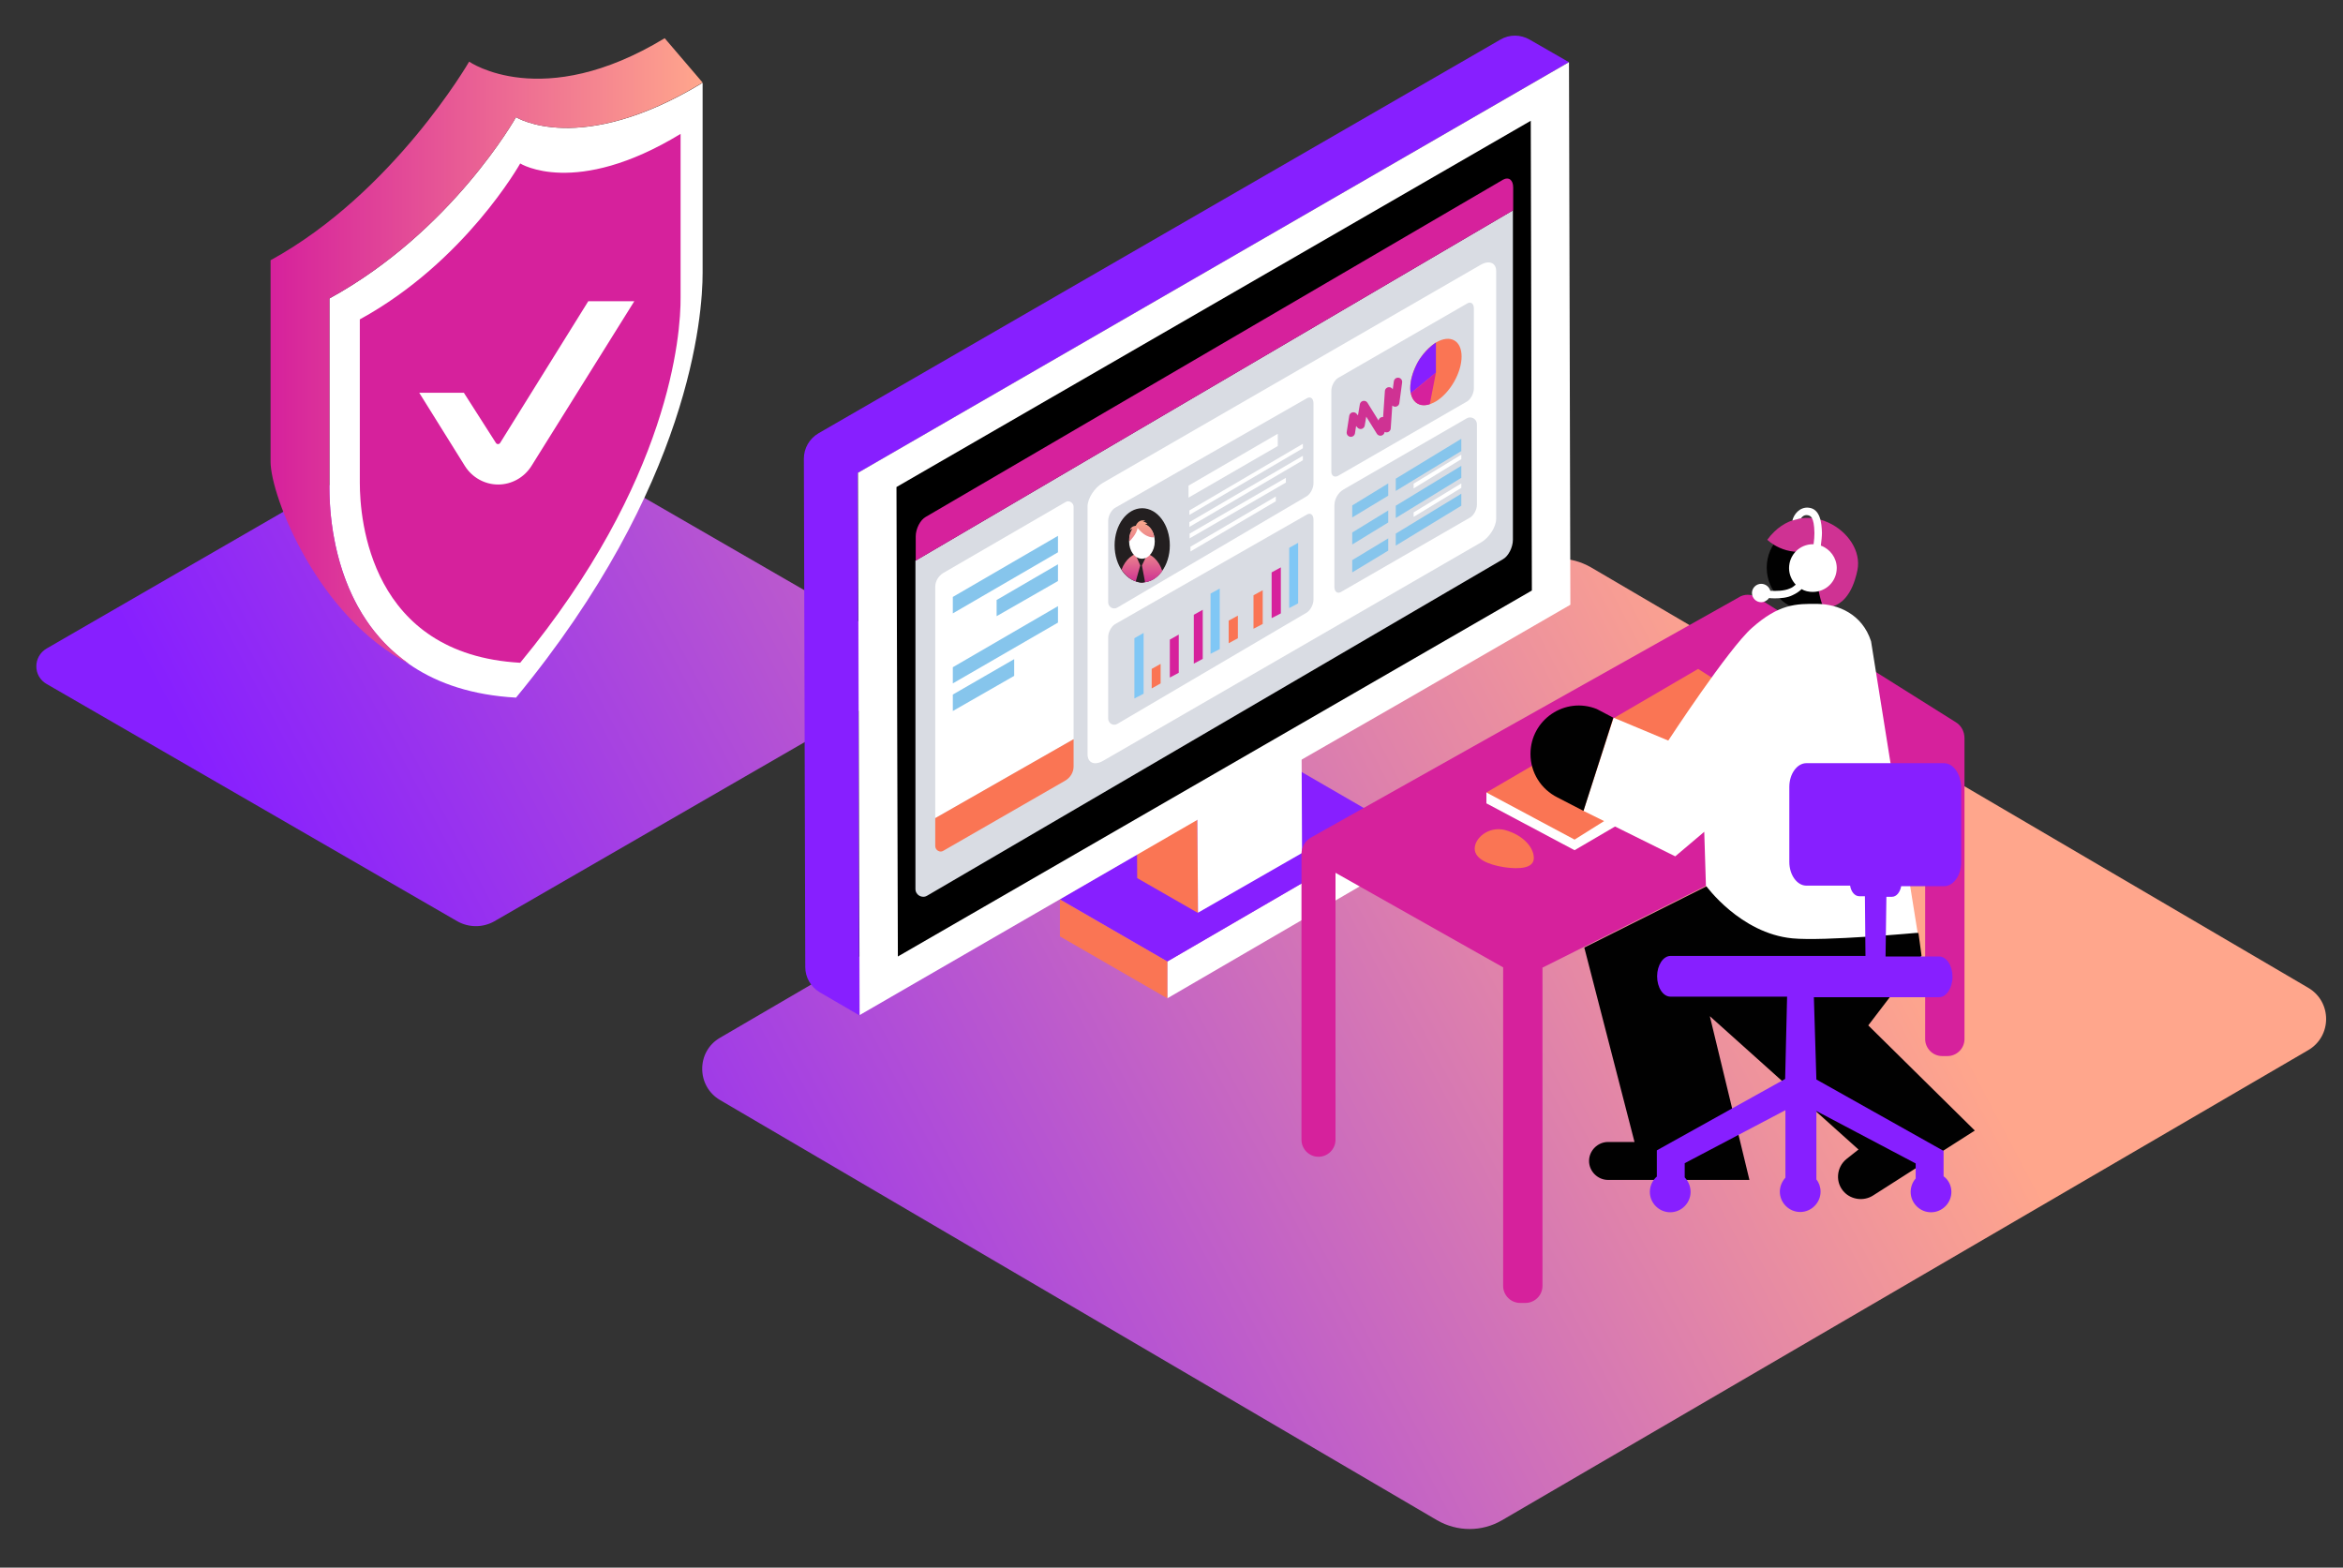 <?xml version="1.0" encoding="utf-8"?>
<!-- Generator: Adobe Illustrator 25.1.0, SVG Export Plug-In . SVG Version: 6.00 Build 0)  -->
<svg version="1.1" id="Layer_1" xmlns="http://www.w3.org/2000/svg" xmlns:xlink="http://www.w3.org/1999/xlink" x="0px" y="0px"
	 viewBox="0 0 840 562" style="enable-background:new 0 0 840 562;" xml:space="preserve">
<rect x="0" y="0" width="840" height="562" fill="#333333" stroke="none"/>
<style type="text/css">
	.st0{fill:url(#SVGID_1_);}
	.st1{fill:#FFFFFF;}
	.st2{fill:url(#SVGID_2_);}
	.st3{fill:#D6219C;}
	.st4{fill:url(#SVGID_3_);}
	.st5{fill:#871FFF;}
	.st6{fill:#FA7554;}
	.st7{fill:#C0D5EE;}
	.st8{fill:#010101;}
	.st9{fill:#CF3293;}
	.st10{fill:#D9DCE3;}
	.st11{fill:#86C5EC;}
	.st12{fill:#E5E5E4;}
	.st13{fill:#231F20;}
	.st14{fill:url(#SVGID_4_);}
	.st15{fill:url(#SVGID_5_);}
	.st16{fill:none;stroke:#CF3293;stroke-width:3;stroke-linecap:round;stroke-linejoin:round;stroke-miterlimit:10;}
	.st17{fill:#80C7F5;}
</style>
<linearGradient id="SVGID_1_" gradientUnits="userSpaceOnUse" x1="77.237" y1="288.143" x2="533.174" y2="47.573">
	<stop  offset="8.011200e-04" style="stop-color:#871FFF"/>
	<stop  offset="0.998" style="stop-color:#FFA68C"/>
</linearGradient>
<path class="st0" d="M16.7,245.2L164,330.3c4.1,2.3,9.1,2.3,13.2,0l147.4-85.1c4.9-2.8,4.9-9.8,0-12.7l-147.4-85.1
	c-4.1-2.3-9.1-2.3-13.2,0L16.7,232.5C11.8,235.4,11.8,242.4,16.7,245.2z"/>
<path class="st1" d="M185,250.1c-62.6-3.5-66.9-59.6-66.9-75c0-15.4,0-68.1,0-68.1c44-24.1,66.9-65,66.9-65s22.9,14.4,66.9-12.3
	c0,0,0,52.8,0,68.1S247.6,174.2,185,250.1z"/>
<linearGradient id="SVGID_2_" gradientUnits="userSpaceOnUse" x1="97.011" y1="125.874" x2="251.929" y2="125.874">
	<stop  offset="8.011200e-04" style="stop-color:#D6219C"/>
	<stop  offset="0.998" style="stop-color:#FFA68C"/>
</linearGradient>
<path class="st2" d="M168.2,22.1c0,0,26.1,18.3,70.1-8.4l13.6,15.9C207.9,56.4,185,42,185,42s-22.9,40.9-66.9,65c0,0,0,52.8,0,68.1
	c0,11.3,2.3,44.7,28.6,62.9C113.9,221.2,97,177.8,97,165.5c0-15.4,0-72.2,0-72.2C141,69.2,168.2,22.1,168.2,22.1z"/>
<path class="st3" d="M186.5,237.6c-53.8-3-57.5-51.3-57.5-64.5c0-13.2,0-58.6,0-58.6c37.8-20.7,57.5-55.9,57.5-55.9
	s19.7,12.4,57.5-10.6c0,0,0,45.4,0,58.6C244.1,119.9,240.3,172.4,186.5,237.6z"/>
<path class="st1" d="M210.9,108l-31.6,50.8c-0.3,0.5-1.1,0.6-1.5,0l-11.5-18h-16l16.4,26.3c2.6,4.1,7.1,6.6,11.9,6.6h0
	c4.8,0,9.3-2.5,11.9-6.6l36.9-59.1H210.9z"/>
<linearGradient id="SVGID_3_" gradientUnits="userSpaceOnUse" x1="214.16" y1="547.643" x2="670.097" y2="307.073">
	<stop  offset="8.011200e-04" style="stop-color:#871FFF"/>
	<stop  offset="0.998" style="stop-color:#FFA68C"/>
</linearGradient>
<path class="st4" d="M258.2,394.4l257,150.6c7.3,4.2,16.1,4.2,23.3,0l289-168.5c8.6-5,8.6-17.4,0-22.4L570.4,203.4
	c-7.3-4.2-16.1-4.2-23.3,0L258.2,372C249.6,376.9,249.6,389.4,258.2,394.4z"/>
<g>
	<g>
		<g id="XMLID_70_">
			<polygon id="XMLID_71_" class="st1" points="501.1,296.7 501,309.9 418.5,357.9 418.5,344.7 			"/>
		</g>
		<g id="XMLID_66_">
			<polygon id="XMLID_67_" class="st5" points="501.1,296.7 418.5,344.7 380,322.4 462.4,274.3 			"/>
		</g>
		<path class="st6" d="M418.5,344.7v13.2L380,335.7v-13.2L418.5,344.7z M429.2,282.3l-21.8-12.5l0.3,45l21.8,12.5L429.2,282.3z"/>
		<g id="XMLID_87_">
			<polygon id="XMLID_88_" class="st7" points="466.6,260.7 444.7,248.2 407.4,269.7 429.2,282.3 			"/>
		</g>
		<g id="XMLID_85_">
			<polygon id="XMLID_86_" class="st1" points="429.2,282.3 429.5,327.2 466.8,305.8 466.6,260.7 			"/>
		</g>
		<path class="st5" d="M562.5,22.3l-14.1-8.1c-3.3-1.9-7.3-1.9-10.5,0L293.5,155.3c-3.3,1.9-5.3,5.4-5.3,9.1l0.5,182.3
			c0,3.7,2,7.2,5.3,9.1l14.1,8.2l-0.6-194.4L562.5,22.3z"/>
		<polygon id="XMLID_120_" class="st1" points="563,216.8 503.6,251.1 464.6,273.5 308.2,363.9 307.6,169.5 562.5,22.3 		"/>
		<polygon id="XMLID_1333_" points="321.4,174.6 548.8,43.3 549.2,211.7 321.9,342.9 		"/>
	</g>
	<g>
		<g>
			<path class="st3" d="M630,214.2l71,44.6c2.1,1.2,3.3,3.4,3.3,5.9v107.8c0,3.4-2.8,6.1-6.1,6.1h-1.9c-3.4,0-6.1-2.8-6.1-6.1v-94.3
				L553,346.9V461c0,3.4-2.8,6.1-6.1,6.1h-1.9c-3.4,0-6.1-2.8-6.1-6.1V346.8l-60.1-33.9v95.7c0,3.4-2.8,6.1-6.1,6.1l0,0
				c-3.4,0-6.1-2.8-6.1-6.1V306.2c0-2.5,1.3-4.8,3.5-6l153.2-86C625.2,212.9,627.9,212.9,630,214.2z"/>
			<polygon class="st1" points="532.9,288 532.9,284.1 637.8,261.9 564.5,304.8 			"/>
			<polygon class="st6" points="532.9,284.1 608.8,239.8 635.2,256.7 564.5,301 			"/>
			<g>
				<circle class="st8" cx="648.9" cy="203.5" r="15.5"/>
				<path class="st9" d="M654.2,217.8c8.6,0,11-10,11.7-13.3c2.9-13.9-19.7-28.1-32.3-11c0,0,6.4,6.5,16.3,3.6
					C649.9,197.2,652.1,217.8,654.2,217.8z"/>
				<path class="st8" d="M688.9,342.6l-19.1,25l38.2,37.7l-36.5,23.3c-3.3,2.1-7.7,1.5-10.3-1.2l0,0c-3.3-3.4-2.9-8.9,0.8-11.9
					l4.3-3.4l-53.3-47.8l0,0l14.2,58.7h-50.7c-3.7,0-6.8-3.1-6.8-6.8l0,0c0-3.7,3.1-6.8,6.8-6.8h9.5l-18-69.7l43.9-22l75.9,16.8
					L688.9,342.6"/>
				<path class="st1" d="M567.7,290.7l32.9,16.3l10.4-8.8l0.6,19.3c0,0,12.3,17.1,31,18.9c11.2,1.1,44.9-2,44.9-2l-16.7-104.5
					c-3.2-9.9-12-13.3-19.1-13.4c-7.8-0.1-13.9,0-23.6,8.6c-8.4,7.4-30,40.4-30,40.4l-19.6-8.2"/>
				<path class="st8" d="M572.5,254.2c-11.4-4.6-23.8,3.8-23.8,16.1l0,0c0,6.6,3.7,12.6,9.7,15.6l9.3,4.8l10.7-33.4L572.5,254.2z"/>
			</g>
			<path class="st5" d="M696.9,273.6h-49.3c-3.3,0-6.1,3.8-6.1,8.5v26.9c0,4.7,2.8,8.5,6.1,8.5h15.7c0.3,2.1,1.6,3.8,3.3,3.8h2
				l0.2,21.4h-18.4h-9.9h-41.6c-2.6,0-4.8,3.3-4.8,7.3c0,4,2.1,7.3,4.8,7.3h41.8l-0.7,29.5l-46,25.6v9.4c-1.5,1.3-2.5,3.3-2.5,5.5
				c0,4,3.3,7.3,7.3,7.3s7.3-3.3,7.3-7.3c0-2-0.8-3.8-2.1-5.2V417l36.1-19v24.2c-1.2,1.3-2,3.1-2,5c0,4,3.3,7.3,7.3,7.3
				c4,0,7.3-3.3,7.3-7.3c0-1.7-0.6-3.3-1.5-4.4v-24.5l35.6,18.8v5.4c-1.1,1.2-1.8,3-1.8,4.8c0,4,3.3,7.3,7.3,7.3
				c4,0,7.3-3.3,7.3-7.3c0-2.3-1.1-4.4-2.8-5.6v-9.1l-45.6-25.6l-0.9-29.5h44.9c2.6,0,4.8-3.3,4.8-7.3c0-4-2.1-7.3-4.8-7.3H676
				l0.3-21.4h2c1.6,0,2.9-1.6,3.3-3.8H697c3.3,0,6.1-3.8,6.1-8.5v-26.9C703,277.5,700.4,273.6,696.9,273.6z"/>
		</g>
	</g>
	<path class="st1" d="M652.8,195.6c0.2-1.6,0.4-3.3,0.4-4.6c-0.1-3.5-0.6-8.6-4.8-9c-3.2-0.3-5.3,2.4-5.8,4.6c0,0,2.3-0.6,3.1-0.8
		c0,0,0.8-1.4,2.4-1.1c0.9,0.2,2.3,0.4,2.4,6.4c0,1.1-0.1,2.6-0.3,4c-0.1,0-0.1,0-0.2,0c-4.8,0-8.6,3.8-8.6,8.6c0,2.3,1,4.4,2.4,5.9
		c-0.7,0.6-1.3,1.1-2.2,1.4c-2,0.9-5,0.9-6.9,0.8c-0.4-1.4-1.7-2.5-3.3-2.5c-1.8,0-3.3,1.5-3.3,3.3c0,1.8,1.5,3.3,3.3,3.3
		c1.1,0,2.2-0.6,2.8-1.5c0.7,0.1,1.4,0.1,2.3,0.1c2,0,4.3-0.2,6.1-1.1c1.3-0.6,2.4-1.3,3.3-2.2c1.1,0.7,2.6,1,4,1
		c4.8,0,8.6-3.8,8.6-8.6C658.5,200,656.1,196.8,652.8,195.6z"/>
	<path class="st6" d="M549.9,307.6c0,3.7-5.1,4.1-10.6,3.3c-5.8-0.9-10.6-3-10.6-6.7s4.9-8,10.6-6.7
		C546.2,299.3,549.9,303.9,549.9,307.6z"/>
</g>
<path class="st10" d="M328.2,201v117.7c0,2.2,2.4,3.5,4.2,2.4l206.4-120.6c2-1.1,3.6-4.3,3.6-7V75.4"/>
<path class="st1" d="M395.4,272.8l135.5-78.3c3-1.7,5.5-5.6,5.5-8.5V97.2c0-3-2.5-4-5.5-2.3l-135.5,78.2c-3,1.7-5.5,5.6-5.5,8.5
	v88.8C389.9,273.5,392.4,274.5,395.4,272.8z"/>
<path class="st3" d="M542.5,75.4v-8.2c0-2.7-1.6-3.9-3.6-2.8L331.9,185.3c-2,1.1-3.6,4.3-3.6,7v8.7"/>
<path class="st1" d="M335.3,293.3v-82.9c0-2,1.1-3.9,2.9-5L382,180c1.2-0.8,2.9,0.2,2.9,1.7V265"/>
<path class="st6" d="M384.9,265v9.8c0,2-1.1,3.9-2.9,5L338.2,305c-1.2,0.8-2.9-0.2-2.9-1.7v-10"/>
<polygon class="st11" points="379.3,192.1 379.3,198 341.6,219.9 341.6,214 "/>
<polygon class="st11" points="379.3,202.3 379.3,208.3 357.3,220.9 357.3,215.1 "/>
<polygon class="st11" points="379.3,217.3 379.3,223.2 341.6,245 341.6,239.2 "/>
<polygon class="st11" points="363.6,236.3 363.6,242.3 341.6,254.9 341.6,249 "/>
<path class="st12" d="M490.6,166.8L490.6,166.8L490.6,166.8z M499,162.2L499,162.2L499,162.2z"/>
<path class="st10" d="M525.8,150c1.6-1,3.7,0.2,3.7,2.1v28.8c0,1.8-1.1,3.8-2.4,4.6l-46.3,26.7c-1.3,0.8-2.4-0.1-2.4-1.8v-29.1
	c0-2.4,1.3-4.7,3.4-5.9L525.8,150z"/>
<polygon class="st11" points="500.4,181.3 523.9,167 523.9,171.3 500.4,185.7 "/>
<polygon class="st11" points="484.8,190.9 497.7,183 497.7,187.3 484.8,195.2 "/>
<polygon class="st11" points="500.4,191.3 523.9,177 523.9,181.3 500.4,195.6 "/>
<polygon class="st11" points="484.8,200.8 497.7,193 497.7,197.4 484.8,205.2 "/>
<polygon class="st11" points="500.4,171.6 523.9,157.3 523.9,161.7 500.4,176 "/>
<polygon class="st11" points="484.8,181.2 497.7,173.3 497.7,177.7 484.8,185.5 "/>
<g>
	<path class="st10" d="M468.5,177.9c1.3-0.8,2.4-2.9,2.4-4.6v-28.7c0-1.8-1.1-2.6-2.4-1.8l-68.8,39.3c-1.3,0.8-2.4,2.9-2.4,4.6v29.2
		c0,1.7,1.8,2.8,3.3,1.9L468.5,177.9z"/>
</g>
<g>
	<path class="st10" d="M468.5,219.6c1.3-0.8,2.4-2.9,2.4-4.6v-28.7c0-1.8-1.1-2.6-2.4-1.8l-68.8,39.3c-1.3,0.8-2.4,2.9-2.4,4.6v29.2
		c0,1.7,1.8,2.8,3.3,1.9L468.5,219.6z"/>
</g>
<ellipse class="st13" cx="409.5" cy="195.5" rx="9.9" ry="13.3"/>
<linearGradient id="SVGID_4_" gradientUnits="userSpaceOnUse" x1="1304.452" y1="353.497" x2="1303.98" y2="366.864" gradientTransform="matrix(1 0 0 -1 -894.879 562)">
	<stop  offset="0" style="stop-color:#CE3292"/>
	<stop  offset="0.998" style="stop-color:#F7A48B"/>
</linearGradient>
<path class="st14" d="M409.5,208.8c2.8,0,5.4-1.5,7.2-4.1c-1.2-3.8-4-6.5-7.4-6.5c-3.2,0-5.9,2.5-7.2,6
	C403.9,207,406.6,208.8,409.5,208.8z"/>
<path class="st13" d="M407.2,199l1.6,3.7l-1.6,5.7c1.1,0.5,2.5,0.7,3.3,0.2l-1.1-5.9l1.3-2.7L407.2,199z"/>
<ellipse class="st1" cx="409.4" cy="194.1" rx="4.6" ry="6.2"/>
<linearGradient id="SVGID_5_" gradientUnits="userSpaceOnUse" x1="1304.117" y1="353.6" x2="1304.117" y2="374.676" gradientTransform="matrix(1 0 0 -1 -894.879 562)">
	<stop  offset="0" style="stop-color:#CE3292"/>
	<stop  offset="0.998" style="stop-color:#F7A48B"/>
</linearGradient>
<path class="st15" d="M413.8,192.6c-0.5-3.9-3.3-4.7-3.3-4.7l0.9-0.2c-1.1-0.8-1.7-0.7-1.9-0.6l1.1-0.4c-2.5-0.8-3.4,1.8-3.4,1.8
	s-1.7,0-2.1,1.6c0,0,0.5-0.5,0.9-0.5c0,0-1.5,1.8-1.1,4.5c0,0,2.8-2.7,2.9-4.9l-0.1-0.1C411,193.3,413.8,192.6,413.8,192.6z"/>
<g>
	<path class="st10" d="M479.7,170.6l46.3-26.7c1.3-0.8,2.4-2.9,2.4-4.6v-28.7c0-1.8-1.1-2.6-2.4-1.8l-46.3,26.7
		c-1.3,0.8-2.4,2.9-2.4,4.6v28.7C477.2,170.5,478.3,171.3,479.7,170.6"/>
	<path class="st6" d="M505.6,138.9c0,5.8,4.1,8,9.2,5c5.1-3.1,9.2-10.3,9.2-16.1c0-5.8-4.1-8-9.2-5
		C509.7,125.9,505.6,133.2,505.6,138.9"/>
	<polyline class="st16" points="484.3,155.1 485.2,149.3 487.8,152.3 489,145.2 494.9,154.7 495.7,151 497.1,153.5 498,140.3 
		500.2,144.3 501.2,136.9 	"/>
	<path class="st5" d="M514.8,122.8v10.8l-9,7.4c0,0-1.2-3.9,2.3-10.8C510.6,125.5,514.8,122.8,514.8,122.8z"/>
	<path class="st3" d="M514.8,133.6l-2.2,11.3c0,0-2.5,1-4.4-0.2c-2-1.1-2.4-3.7-2.4-3.7L514.8,133.6z"/>
</g>
<polygon class="st1" points="426.1,174.1 458.1,155.5 458.1,159.9 426.1,178.4 "/>
<polygon class="st1" points="426.4,183 467.1,159.1 467.1,160.7 426.4,184.6 "/>
<polygon class="st1" points="426.8,196 457.4,178 457.4,179.7 426.8,197.7 "/>
<polygon class="st1" points="426.4,187.2 467.1,163.4 467.1,165 426.4,188.9 "/>
<polygon class="st1" points="426.5,191.3 461,171.3 461,173 426.5,193 "/>
<polygon class="st1" points="506.8,173.4 523.9,163 523.9,164.6 506.8,175.1 "/>
<polygon class="st1" points="506.8,183.7 523.9,173.3 523.9,174.9 506.8,185.3 "/>
<polygon class="st17" points="465.4,194.6 465.4,216.3 462.2,218 462.2,196.4 "/>
<polygon class="st3" points="459.2,203.4 459.2,219.9 455.9,221.6 455.9,205.2 "/>
<polygon class="st6" points="452.7,211.6 452.7,223.7 449.4,225.4 449.4,213.4 "/>
<polygon class="st6" points="443.8,220.7 443.8,228.8 440.5,230.6 440.5,222.5 "/>
<polygon class="st17" points="437.3,211 437.3,232.7 434,234.4 434,212.8 "/>
<polygon class="st3" points="431.2,218.6 431.2,236.2 428,237.9 428,220.4 "/>
<polygon class="st3" points="422.6,227.5 422.6,241.2 419.4,242.9 419.4,229.3 "/>
<polygon class="st6" points="416.1,238 416.1,245 412.9,246.8 412.9,239.8 "/>
<polygon class="st17" points="410,226.9 410,248.7 406.7,250.4 406.7,228.8 "/>
</svg>
